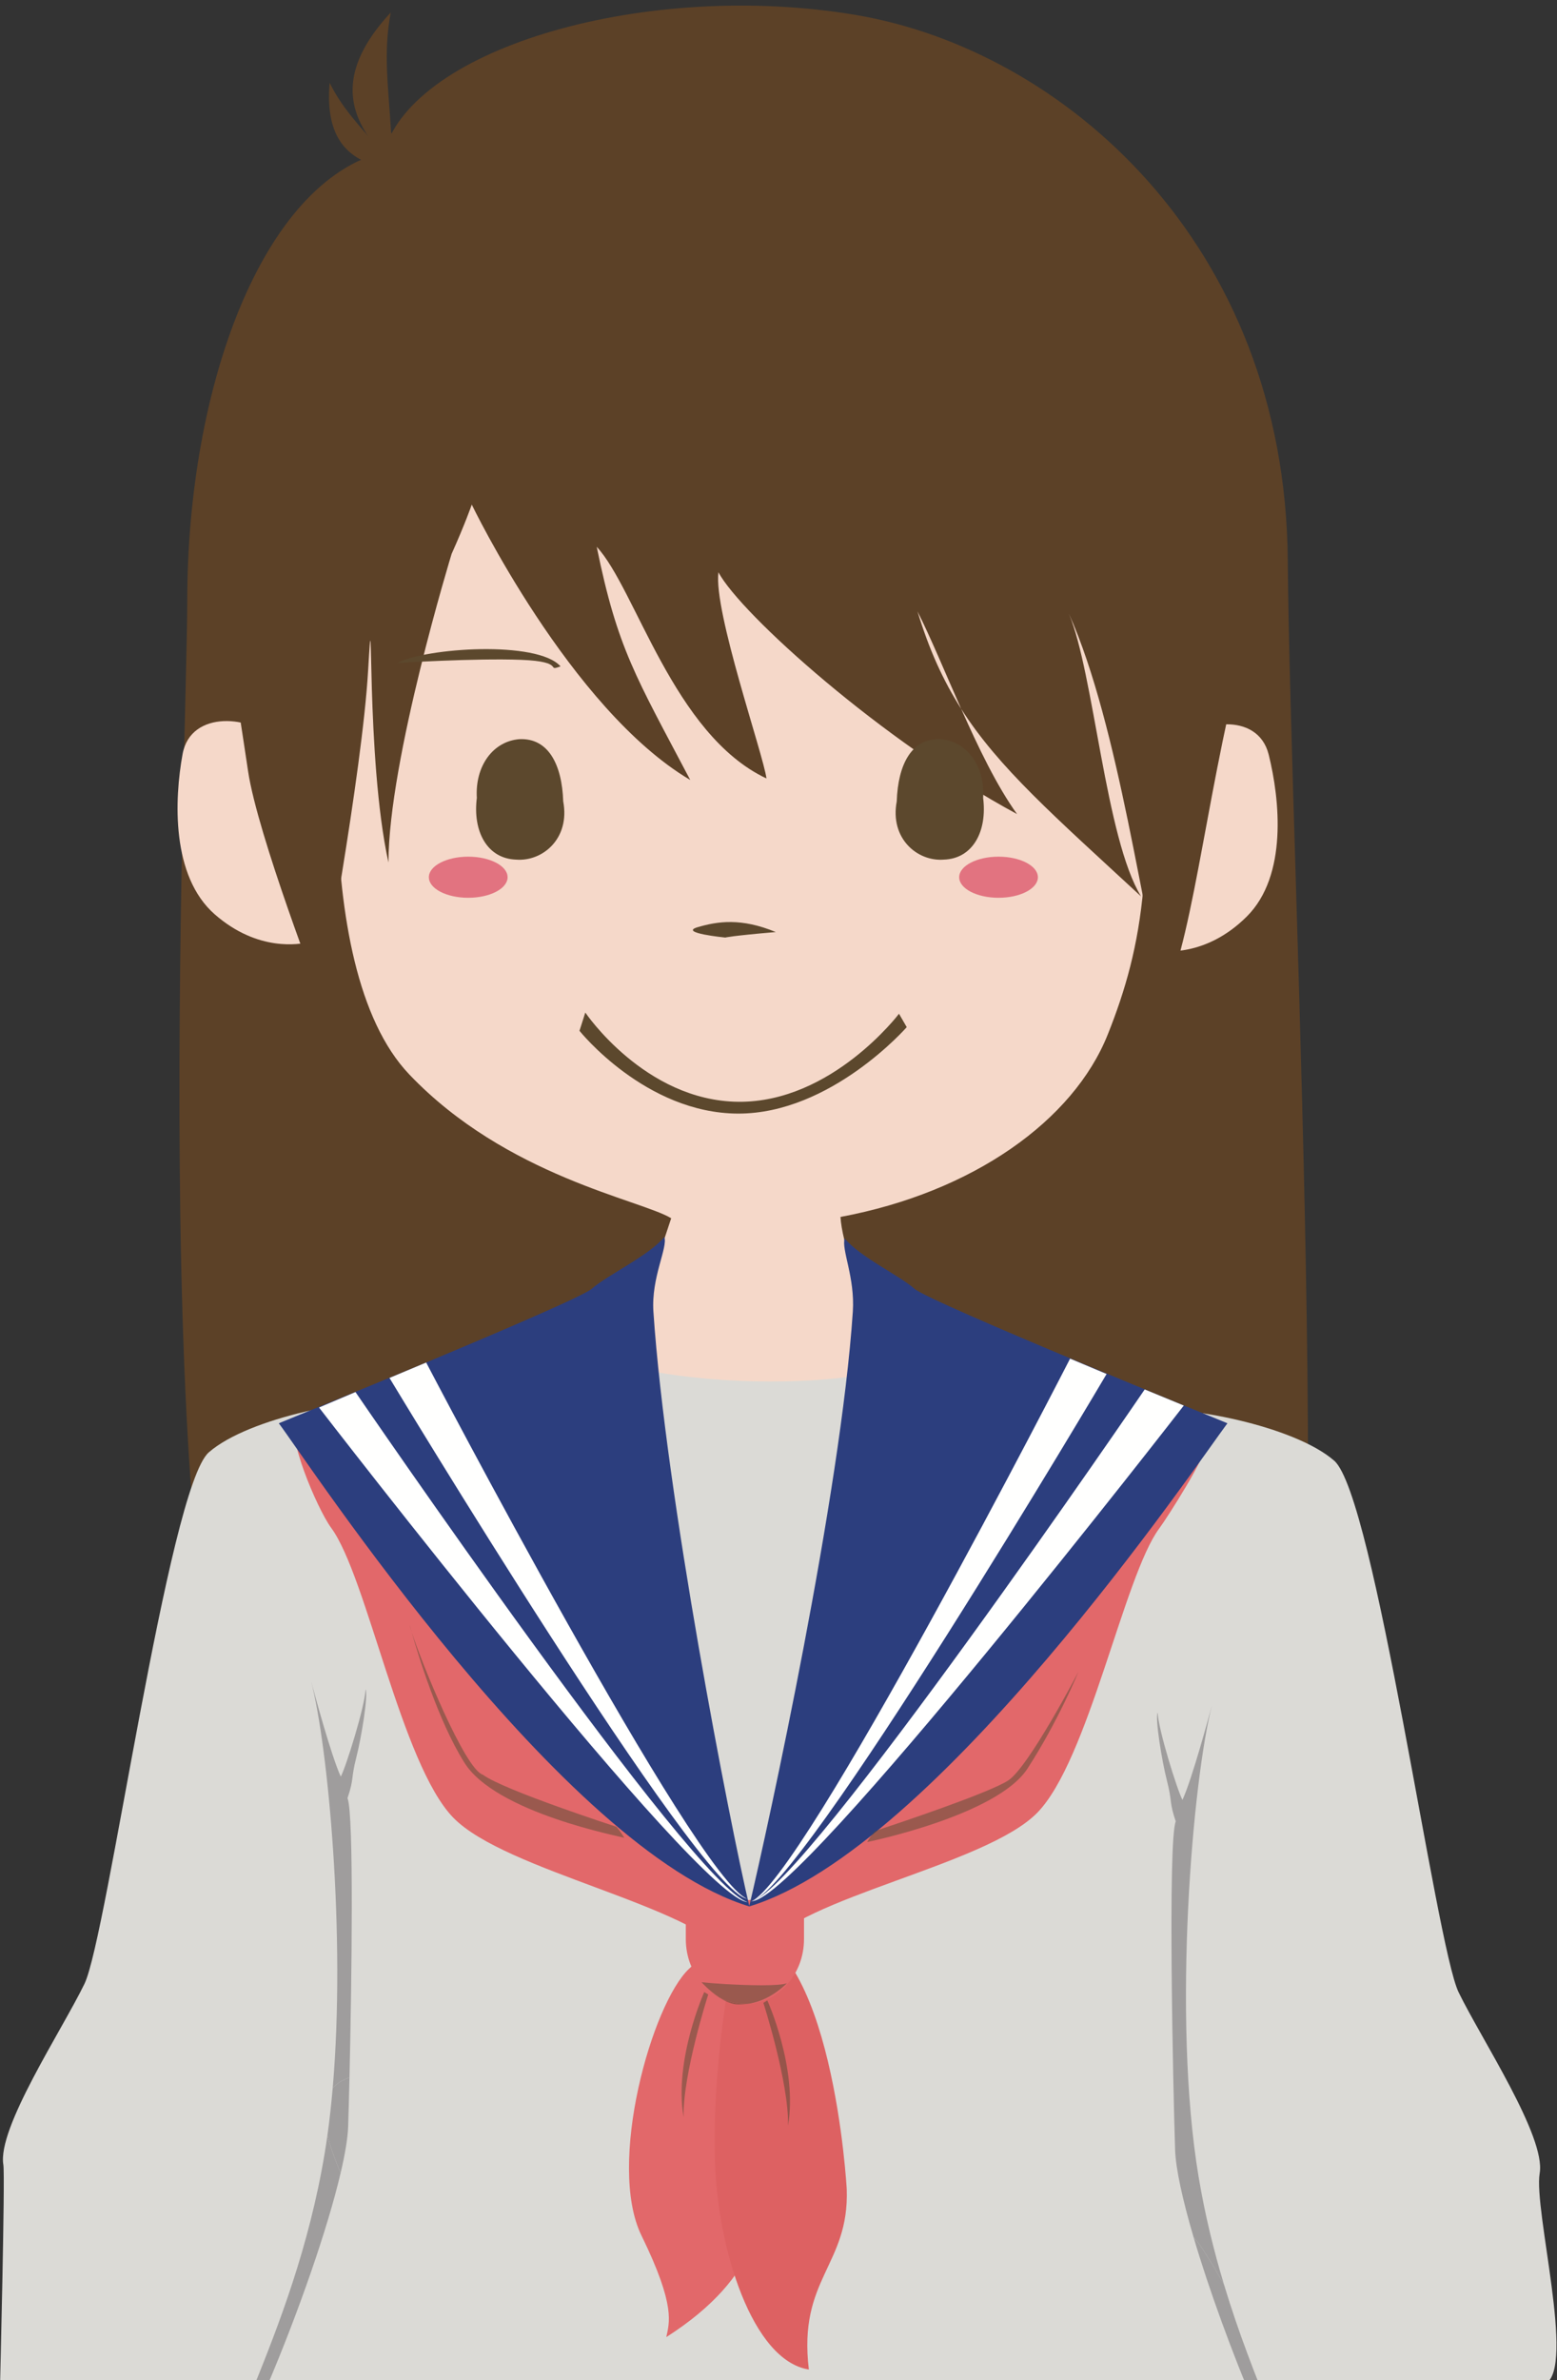 <?xml version="1.0" encoding="UTF-8"?>
<!DOCTYPE svg PUBLIC "-//W3C//DTD SVG 1.1//EN" "http://www.w3.org/Graphics/SVG/1.1/DTD/svg11.dtd">
<svg version="1.1" xmlns="http://www.w3.org/2000/svg" xmlns:xlink="http://www.w3.org/1999/xlink" x="0" y="0" width="660" height="1008" viewBox="0, 0, 660, 1008">
  <rect x="0" y="0" width="660" height="1008" fill="#333333" stroke="none"/>
  <defs>
    <clipPath id="Clip_1">
      <path d="M-0,2.37 L659.778,2.37 L659.778,1008.219 L-0,1008.219 z"/>
    </clipPath>
  </defs>
  <g id="Layer_1">
    <g clip-path="url(#Clip_1)">
      <path d="M553.005,1021.38 L93.564,1020.24 L109.737,629.076 L515.142,629.076 L553.005,1021.38" fill="#DBDAD6" id="path5953"/>
      <path d="M545.868,237.099 C544.77,103.242 450.936,21.225 362.817,6.348 C274.689,-8.52 175.437,19.911 162.837,64.272 C111.294,76.989 79.371,163.695 79.371,254.73 C79.371,314.769 60.84,718.914 111.447,763.941 C119.088,750.819 202.203,738.246 232.38,725.079 C253.125,716.025 271.206,729.723 286.515,743.412 C299.628,755.148 310.707,766.884 319.689,764.319 C338.913,758.829 358.542,692.391 393.867,717.69 C422.307,738.057 552.465,796.998 539.046,823.071 C568.494,765.822 546.966,370.947 545.868,237.099" fill="#5C4127" id="path5955"/>
      <path d="M537.793,319.589 C533.093,300.744 506.914,305.367 499.03,316.072 C491.143,326.769 487.268,402.18 490.087,402.575 C492.902,402.967 511.053,405.516 528.486,388.176 C545.921,370.835 542.486,338.442 537.793,319.589" fill="#F5D8C9" id="path5959"/>
      <g id="g5967">
        <path d="M115.851,313.399 C107.299,303.216 80.878,300.267 77.392,319.374 C73.901,338.48 72.526,371.031 91.026,387.231 C109.523,403.428 127.478,399.737 130.27,399.165 C133.053,398.589 124.395,323.582 115.851,313.399" fill="#F5D8C9" id="path5961"/>
        <path d="M196.758,738.849 C196.758,738.849 186.192,595.794 169.209,593.643 C152.199,591.492 105.75,600.132 88.542,615.054 C71.343,629.967 45.423,820.389 35.793,840.198 C26.163,860.007 -1.233,901.281 1.422,916.815 C2.232,921.576 -0,1010.72 -0,1010.72 L150.12,1010.72 C150.12,1010.72 140.706,945.111 150.129,942.366 C159.552,939.639 118.377,888.51 149.013,879.609 C179.64,870.708 182.349,872.751 182.349,872.751 C182.349,872.751 181.908,844.527 194.607,829.506 C191.709,768.675 196.758,738.849 196.758,738.849" fill="#DBDAD6" id="path5963"/>
        <path d="M652.662,920.37 C655.317,904.827 627.921,863.553 618.291,843.744 C608.661,823.944 582.741,633.522 565.542,618.6 C548.334,603.678 501.885,595.047 484.884,597.198 C471.618,598.872 458.811,724.755 458.811,724.755 L440.487,754.257 L459.045,758.406 C459.045,758.406 461.16,797.88 459.477,833.052 C472.176,848.082 471.726,876.306 471.726,876.306 C471.726,876.306 440.19,910.335 470.817,919.236 C501.453,928.128 494.532,943.185 503.955,945.921 C510.57,947.847 541.323,1010.72 541.323,1010.72 C541.323,1010.72 651.186,1011.63 655.047,1009.58 C667.98,1002.71 650.007,935.895 652.662,920.37" fill="#DBDAD6" id="path5965"/>
      </g>
      <path d="M320.148,849.891 C319.32,841.521 316.341,821.892 315.819,817.959 C309.186,818.031 301.518,825.024 292.158,833.727 C276.381,848.397 257.121,916.563 271.935,946.812 C286.74,977.061 283.581,983.847 282.447,989.787 C303.156,976.53 312.84,963.768 318.339,952.05 C324.225,939.522 320.958,858.162 320.148,849.891" fill="#E2686A" id="path5969"/>
      <path d="M312.561,816.771 C307.458,847.299 302.049,878.556 303.084,915.429 C304.137,952.311 318.915,999.804 342.864,1003.51 C338.202,964.947 360.027,959.475 358.929,927.183 C358.929,927.183 353.043,819.291 312.561,816.771" fill="#DD6162" id="path5971"/>
      <path d="M259.641,732.549 C239.661,718.077 194.859,697.404 181.071,668.46 C167.292,639.516 164.529,630.552 164.529,630.552 C164.529,630.552 134.424,600.816 126.324,603.894 C120.708,606.027 134.19,638.625 140.409,647.094 C155.574,667.767 170.046,747.021 192.105,769.764 C214.155,792.507 294.102,806.979 309.96,829.029 C270.675,755.985 279.63,747.021 259.641,732.549" fill="#E2686A" id="path5973"/>
      <path d="M510.435,613.218 C505.953,605.721 467.973,630.75 467.973,630.75 C467.973,630.75 465.183,639.561 451.422,667.965 C437.652,696.369 393.624,716.322 373.923,730.407 C354.231,744.483 362.916,753.393 323.775,825.051 C339.498,803.46 417.861,789.96 439.659,767.739 C461.457,745.536 476.379,667.533 491.409,647.292 C495.171,642.225 511.929,615.72 510.435,613.218" fill="#E2686A" id="path5975"/>
      <path d="M315.756,780.474 C301.923,780.474 290.709,792.75 290.709,807.888 L290.709,821.235 C290.709,836.373 301.923,848.658 315.756,848.658 C329.598,848.658 340.812,836.373 340.812,821.235 L340.812,807.888 C340.812,792.75 329.598,780.474 315.756,780.474" fill="#E2686A" id="path5977"/>
      <path d="M151.623,236.802 C143.271,277.174 129.479,408.869 173.483,455.027 C214.691,498.255 271.702,508.142 284.511,515.942 C284.511,515.942 261.61,584.436 257.709,601.7 C281.098,621.191 303.933,642.356 312.837,647.367 C327.321,647.367 383.01,622.305 394.707,620.639 C386.35,600.026 357.395,536.543 356.281,515.386 C412.384,504.936 455.022,474.56 469.572,438.116 C484.519,400.659 491.32,363.351 480.461,275.642 C469.601,187.937 449.553,155.36 373.541,155.36 C297.524,155.36 235.714,138.649 205.641,161.204 C175.572,183.759 159.974,196.423 151.623,236.802" fill="#F5D8C9" id="path5979"/>
      <path d="M247.303,570.244 L282.587,769.769 C282.587,769.769 299.171,805.956 317.86,804.635 C337.911,803.222 360.159,764.293 360.159,764.293 C360.159,764.293 411.893,627.373 412.714,562.127 C386.19,595.63 264.225,587.124 247.303,570.244" fill="#DBDAD6" id="path5981"/>
      <path d="M276.975,555.519 C276.003,540.948 283.113,528.564 281.628,523.839 C275.256,531.687 257.337,540.075 250.848,545.799 C244.35,551.514 118.188,602.769 118.188,602.769 C130.815,619.608 238.284,783.345 317.655,807.402 C309.357,772.257 282.123,632.82 276.975,555.519" fill="#2C3E7E" id="path5983"/>
      <path d="M387.63,545.799 C381.141,540.075 364.419,532.308 358.056,524.469 C356.571,529.185 362.475,540.948 361.503,555.519 C356.346,632.82 325.881,772.257 317.574,807.402 C396.945,783.345 507.663,619.608 520.29,602.769 C520.29,602.769 394.128,551.514 387.63,545.799" fill="#2C3E7E" id="path5985"/>
      <path d="M180.652,577.041 L165.097,583.564 C165.097,583.564 295.997,800.725 316.708,804.159 C294.913,795.576 180.652,577.041 180.652,577.041" fill="#FFFFFE" id="path5987"/>
      <path d="M198.476,362.809 C189.261,362.809 181.788,366.708 181.788,371.518 C181.788,376.326 189.261,380.22 198.476,380.22 C207.691,380.22 215.164,376.326 215.164,371.518 C215.164,366.708 207.691,362.809 198.476,362.809" fill="#E27380" id="path5989"/>
      <path d="M423.271,362.809 C414.055,362.809 406.589,366.708 406.589,371.518 C406.589,376.326 414.055,380.22 423.271,380.22 C432.486,380.22 439.955,376.326 439.955,371.518 C439.955,366.708 432.486,362.809 423.271,362.809" fill="#E27380" id="path5991"/>
      <path d="M150.686,589.551 L135.23,596.094 C135.23,596.094 296.145,804.734 316.989,805.553 C294.375,799.574 150.686,589.551 150.686,589.551" fill="#FFFFFE" id="path5993"/>
      <path d="M519.289,236.849 C502.171,205.65 476.736,183.467 465.858,169.943 C450.28,150.576 368.184,81.036 249.515,86.627 C130.849,92.218 110.852,164.088 110.852,164.088 C110.852,164.088 95.999,188.42 92.839,221.604 C91.134,239.46 100.803,297.069 105.146,326.527 C109.135,353.54 135.849,422.58 135.849,422.58 C135.849,422.58 153.52,327.476 156.046,283.863 C158.573,240.25 154.837,320.756 164.667,365.283 C164.682,321.824 191.441,234.559 191.441,234.559 C197.132,221.919 199.978,213.702 199.978,213.702 C199.978,213.702 241.705,300.297 292.583,330.321 C269.524,286.574 261.768,274.839 252.944,231.58 C269.413,249.185 285.383,311.088 324.899,329.687 C323.582,319.512 302.362,258.82 304.543,242.362 C313.932,260.018 374.232,314.132 431.112,344.763 C422.537,332.842 414.659,316.443 407.44,300.209 C399.793,288.219 393.837,275.146 388.908,258.912 C394.525,270.009 400.695,285.037 407.44,300.209 C423.379,325.198 446.707,345.454 483.682,379.628 C468.611,355.076 463.705,285.253 453.129,259.975 C474.49,307.578 484.769,392.058 493.862,421.92 C506.665,393.782 511.97,329.91 529.238,267.705 C531.393,259.949 522.959,243.537 519.289,236.849" fill="#5C4127" id="path5995"/>
      <path d="M168.445,280.784 C168.445,280.784 201.313,278.698 220.793,279.439 C240.272,280.18 231.019,284.585 237.615,282.219 C227.893,271.142 180.364,274.332 168.445,280.784" fill="#5C482D" id="path5997"/>
      <path d="M238.741,339.371 C238.229,323.866 232.482,312.455 220.141,313.046 C208.932,313.959 201.31,324.466 202.124,337.935 C200.342,351.936 206.378,363.686 218.862,364.062 C229.974,364.911 241.743,355.154 238.741,339.371" fill="#5C482D" id="path5999"/>
      <path d="M453.602,575.391 C453.602,575.391 340.1,796.763 318.305,805.342 C339.018,801.912 469.083,581.894 469.083,581.894 L453.602,575.391" fill="#FFFFFE" id="path6001"/>
      <path d="M485.234,588.438 C485.234,588.438 341.495,799.129 318.885,805.115 C339.724,804.293 501.802,595.262 501.802,595.262 L485.234,588.438" fill="#FFFFFE" id="path6003"/>
      <path d="M416.744,337.935 C417.561,324.466 409.935,313.959 398.726,313.046 C386.385,312.455 380.633,323.866 380.125,339.371 C377.123,355.154 388.889,364.911 400.005,364.062 C412.489,363.686 418.528,351.936 416.744,337.935" fill="#5C482D" id="path6005"/>
      <path d="M295.762,392.661 C287.372,395.099 307.442,397.061 307.442,397.061 C307.442,397.061 309.834,396.362 328.853,394.73 C314.082,388.633 304.148,390.218 295.762,392.661" fill="#5C482D" id="path6007"/>
      <path d="M381.079,429.338 C381.079,429.338 352.561,467.009 312.949,466.614 C273.337,466.219 248.106,428.824 248.106,428.824 L245.64,436.558 C245.64,436.558 273.597,471.559 312.949,471.615 C352.301,471.671 384.358,435.006 384.358,435.006 L381.079,429.338" fill="#5C482D" id="path6009"/>
      <path d="M307.635,847.523 C306.683,847.064 305.748,846.518 304.855,845.93 C305.768,846.414 306.711,846.839 307.682,847.201 C307.666,847.309 307.65,847.416 307.635,847.523" fill="#9A594E" id="path6011"/>
      <path d="M313.391,848.913 C313.127,848.913 312.862,848.909 312.597,848.901 C310.969,848.851 309.276,848.315 307.635,847.523 C307.65,847.416 307.666,847.309 307.682,847.201 C310.215,848.145 312.931,848.658 315.756,848.658 C316.31,848.658 316.859,848.638 317.404,848.599 C316.067,848.811 314.729,848.913 313.391,848.913" fill="#96544A" id="path6013"/>
      <path d="M315.756,848.658 C312.931,848.658 310.215,848.145 307.682,847.201 C306.711,846.839 305.768,846.414 304.855,845.93 C300.666,843.173 297.378,839.496 297.378,839.496 C300.8,839.912 313.271,840.785 322.825,840.785 C327.72,840.785 331.85,840.556 333.603,839.919 C328.203,845.076 322.804,847.743 317.404,848.599 C316.859,848.638 316.31,848.658 315.756,848.658" fill="#9A594E" id="path6015"/>
      <path d="M334.044,900.237 C334.458,882.066 323.595,848.235 323.595,848.235 L325.269,847.191 C325.269,847.191 338.22,875.802 334.044,900.237" fill="#96544A" id="path6017"/>
      <path d="M289.764,896.691 C285.588,872.256 298.539,843.645 298.539,843.645 L300.213,844.689 C300.213,844.689 289.35,878.52 289.764,896.691" fill="#9A594E" id="path6019"/>
      <path d="M264.618,778.35 C264.6,778.017 209.727,767.973 196.632,746.139 C185.742,728.76 177.102,700.491 174.519,691.221 C178.587,704.01 197.127,749.406 204.705,751.62 C213.471,758.145 261.27,773.652 261.279,773.652 C263.286,775.893 264.618,778.35 264.618,778.35 M174.519,691.221 C174.042,689.718 173.763,688.656 173.727,688.179 C173.736,688.305 174.015,689.403 174.519,691.221" fill="#9A594E" id="path6021"/>
      <path d="M367.587,780.123 C367.587,780.123 368.278,778.857 369.411,777.316 C370.37,776.55 371.327,775.775 372.287,774.989 C380.121,772.399 419.624,759.211 427.455,753.987 C436.167,748.182 457.173,707.961 457.173,707.961 C457.173,707.961 448.452,729.192 435.501,749.073 C422.541,768.954 367.587,780.123 367.587,780.123" fill="#9A594E" id="path6023"/>
      <path d="M369.411,777.316 C369.856,776.711 370.369,776.063 370.935,775.434 C370.935,775.434 371.415,775.277 372.287,774.989 C371.327,775.775 370.37,776.55 369.411,777.316" fill="#444455" id="path6025"/>
      <path d="M165.784,56.174 C164.632,36.364 162.375,22.567 165.634,5.284 C142.181,30.535 148.804,47.615 157.244,59.487 C165.68,71.352 175.522,71.913 175.522,71.913 L165.784,56.174" fill="#5C4127" id="path6027"/>
      <path d="M161.956,64.472 C152.69,53.497 145.421,46.466 139.727,35.085 C137.592,59.637 148.731,66.714 158.619,70.008 C168.506,73.299 174.255,69.451 174.255,69.451 L161.956,64.472" fill="#5C4127" id="path6029"/>
      <path d="M92.421,1054.64 C93.866,1045.59 98.213,1034.12 103.773,1020.27 L109.018,1020.28 C103.546,1032.66 97.912,1044.39 92.421,1054.64" fill="#ADABA9" id="path6031"/>
      <path d="M109.018,1020.28 L103.773,1020.27 C105.002,1017.2 106.293,1014.02 107.623,1010.72 L113.159,1010.72 C111.794,1013.94 110.41,1017.13 109.018,1020.28 M144.395,920.269 C142.24,915.142 140.101,909.641 138.786,904.366 C139.694,897.903 140.438,891.187 141.032,884.301 C142.694,882.43 145.014,880.92 148.138,879.882 C147.934,888.622 147.735,895.848 147.582,900.543 C147.422,905.425 146.293,912.188 144.395,920.269" fill="#9F9D9D" id="path6033"/>
      <path d="M113.159,1010.72 L107.623,1010.72 C118.036,984.9 130.962,951.93 137.628,911.919 C138.04,909.445 138.426,906.924 138.786,904.366 C140.101,909.641 142.24,915.142 144.395,920.269 C138.858,943.843 126.783,978.635 113.159,1010.72 M141.032,884.301 C146.635,819.398 139.005,739.331 131.875,712.006 C133.197,716.962 140.338,743.415 144.45,752.421 C146.727,748.155 154.692,722.568 154.971,715.458 C156.114,717.735 153.27,735.645 150.993,744.465 C148.716,753.276 150.138,753.276 147.303,761.52 C150.094,768.284 149.069,839.93 148.138,879.882 C145.014,880.92 142.694,882.43 141.032,884.301 M131.875,712.006 C131.736,711.485 131.661,711.201 131.661,711.201 C131.732,711.465 131.803,711.732 131.875,712.006" fill="#9F9D9D" id="path6035"/>
      <path d="M553.266,1064.5 C546.488,1051.84 539.493,1036.92 532.852,1021.33 L538.373,1021.34 C545.579,1039.2 551.526,1053.6 553.266,1064.5" fill="#ADABA9" id="path6037"/>
      <path d="M538.373,1021.34 L532.852,1021.33 C522.15,996.194 512.372,969.32 505.933,947.442 C508.953,950.662 513.755,958.488 518.859,967.58 C525.043,988.045 532.174,1005.97 538.373,1021.34" fill="#9F9D9D" id="path6041"/>
      <path d="M518.859,967.58 C513.755,958.488 508.953,950.662 505.933,947.442 C501.286,931.651 498.377,918.461 498.114,910.398 C497.259,884.253 494.982,779.619 498.393,771.375 C495.549,763.131 496.971,763.131 494.703,754.32 C492.426,745.509 489.582,727.59 490.716,725.322 C491.004,732.432 498.969,758.01 501.237,762.285 C505.359,753.274 512.505,726.794 513.823,721.854 C505.636,753.221 496.78,854.128 508.059,921.774 C510.804,938.236 514.608,953.509 518.859,967.58 M513.823,721.854 C513.892,721.59 513.962,721.325 514.031,721.07 C514.014,721.133 513.943,721.404 513.823,721.854 M514.031,721.07 C514.034,721.061 514.035,721.056 514.035,721.056 C514.033,721.062 514.033,721.065 514.031,721.07" fill="#9F9D9D" id="path6043"/>
    </g>
  </g>
</svg>
